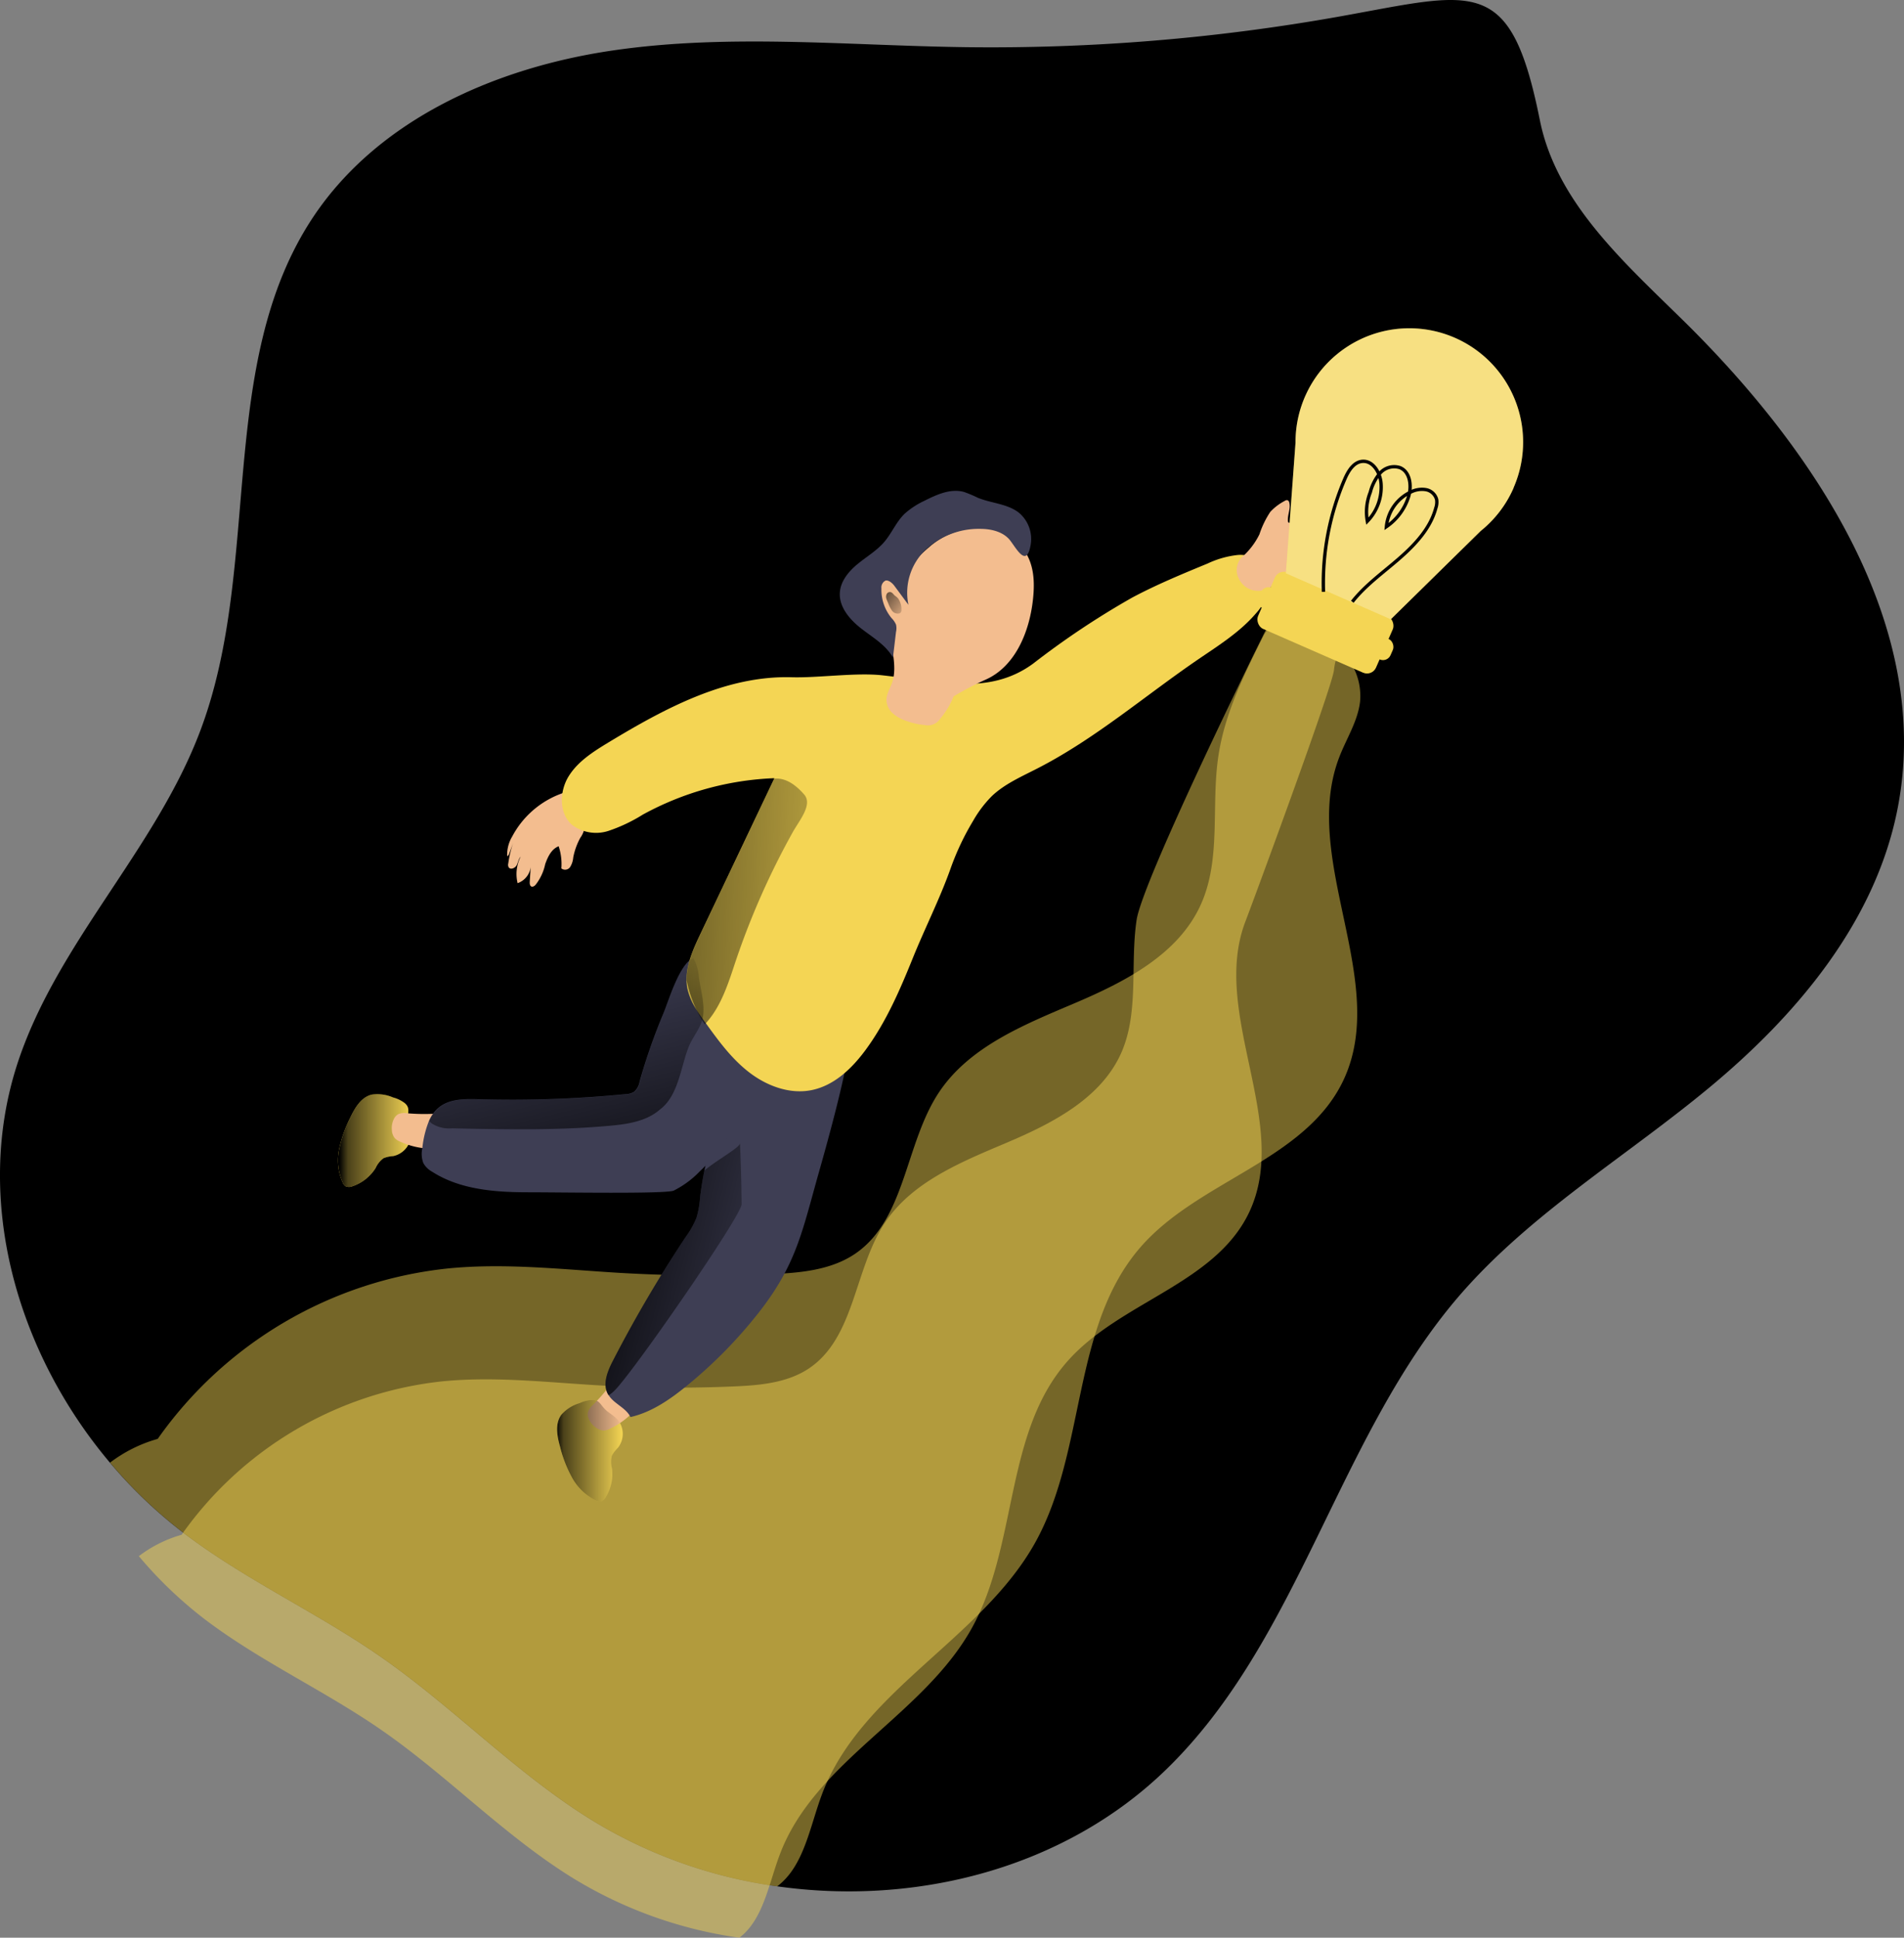 <svg xmlns="http://www.w3.org/2000/svg" xmlns:xlink="http://www.w3.org/1999/xlink" width="457.648" height="465.634" viewBox="0 0 457.648 465.634"><rect x="0" y="0" width="457.648" height="465.634" fill="#808080" stroke="none"/><defs><linearGradient id="a" x1="0.001" y1="0.5" x2="0.996" y2="0.5" gradientUnits="objectBoundingBox"><stop offset="0.01"/><stop offset="0.13" stop-opacity="0.69"/><stop offset="1" stop-opacity="0"/></linearGradient><linearGradient id="b" x1="0.006" y1="0.499" x2="1.005" y2="0.499" xlink:href="#a"/><linearGradient id="c" x1="-1.166" y1="0.37" x2="2.116" y2="0.633" xlink:href="#a"/><linearGradient id="d" x1="0.797" y1="1.294" x2="0.336" y2="0.098" xlink:href="#a"/><linearGradient id="e" x1="0.084" y1="0.315" x2="1.33" y2="0.865" xlink:href="#a"/><linearGradient id="f" x1="-0.477" y1="-0.385" x2="1.388" y2="1.312" xlink:href="#a"/><radialGradient id="g" cx="0.469" cy="0.488" r="0.441" gradientTransform="matrix(-1.123, -0.401, 0.492, -0.916, 334.956, 73.18)" gradientUnits="objectBoundingBox"><stop offset="0.34" stop-color="#fff"/><stop offset="1" stop-color="#fff" stop-opacity="0.388"/></radialGradient><linearGradient id="h" x1="-58.492" y1="102.339" x2="-57.492" y2="102.339" xlink:href="#a"/><linearGradient id="i" x1="-52.299" y1="281.165" x2="-51.299" y2="281.165" xlink:href="#a"/></defs><g transform="translate(0.033 -0.041)"><path d="M505.012,216.769C499.57,243.6,480.8,265.892,459.7,283.343c-19.976,16.535-42.738,30.088-59.719,49.646-29.447,34.013-38.448,82.926-70.786,114.2-24.306,23.547-59.849,32.7-93.4,27.943a115.5,115.5,0,0,1-44.557-15.921c-18.315-11.316-33.306-27.2-51.019-39.442-15.031-10.4-31.841-18.092-46.454-29.081A112.165,112.165,0,0,1,75.443,373.32c-22.239-26.347-32.8-62.793-22.383-95.393,9.38-29.277,33.359-51.8,44.151-80.584,14.953-39.782,3.571-88.054,27.145-123.414,15.7-23.482,43.89-35.818,71.806-39.926s56.317-1.217,84.522-.824a476.9,476.9,0,0,0,90.7-7.431c32.378-5.821,40.737-9.981,47.762,24.96,3.925,19.623,19.976,33.934,34.209,47.906C485.376,130.01,513.96,172.788,505.012,216.769Z" transform="translate(-49.06 -21.81)" style="isolation:isolate"/><path d="M364.756,168.313c-9.6,24.633,12.271,54.054.876,77.916-9.157,19.126-34.6,23.9-48.586,39.834-16.745,19.086-13.082,48.874-25.4,71.074-12.964,23.325-42.071,35.648-51.346,60.713-2.878,7.731-4.291,17.163-10.7,21.938a115.5,115.5,0,0,1-44.557-15.921c-18.315-11.316-33.306-27.2-51.019-39.442-15.031-10.4-31.841-18.092-46.454-29.081A112.166,112.166,0,0,1,69.25,337.971a34.144,34.144,0,0,1,11.447-5.7,97.787,97.787,0,0,1,69.648-40.946c13.8-1.387,27.707.236,41.561,1.06q18.014,1.033,36.067.3c7.025-.3,14.39-.916,20.251-4.827,12.284-8.268,12.048-26.438,20.211-38.788,7.274-11,20.395-16.287,32.535-21.441s25.013-11.708,30.441-23.73c4.984-11,2.433-23.809,4.239-35.74,1.531-10.243,6.24-19.688,10.871-28.937,2.682-5.324,9.759-1.478,15.1,1.164a15.044,15.044,0,0,1,8.085,14.691C369.165,159.784,366.47,163.9,364.756,168.313Z" transform="translate(-42.827 13.538)" fill="#f4d554" opacity="0.48" style="isolation:isolate"/><path d="M340.576,207.942c-8.634,22.174,11.054,48.664.8,70.132-8.228,17.19-31.161,21.441-43.746,35.831-15.07,17.176-11.774,43.994-22.867,63.983-11.669,21.049-37.937,32.09-46.244,54.643-2.616,6.973-3.925,15.463-9.641,19.767a104.156,104.156,0,0,1-40.109-14.39c-16.457-10.191-29.984-24.489-45.9-35.5-13.54-9.38-28.675-16.3-41.862-26.164a100.114,100.114,0,0,1-16.47-15.633,30.7,30.7,0,0,1,10.282-5.141A88.093,88.093,0,0,1,147.5,318.6c12.428-1.23,24.947.222,37.414.955a320.041,320.041,0,0,0,32.469.275c6.332-.262,12.977-.824,18.236-4.343,11.054-7.444,10.845-23.8,18.2-34.915,6.541-9.9,18.315-14.652,29.277-19.3s22.527-10.557,27.472-21.363c4.474-9.9,2.185-21.441,3.794-32.181,1.387-9.157,26.883-61.341,31.056-69.661,2.407-4.788,9.759,0,14.56,2.446s2.394,1.871,1.818,7.2C361.337,151.965,342.119,203.939,340.576,207.942Z" transform="translate(-41.2 13.377)" fill="#f4d554" opacity="0.48" style="isolation:isolate"/><path d="M159.827,279a8.123,8.123,0,0,0-3.048.772,9.314,9.314,0,0,0-4.369,2.773c-1.57,2.146-1.033,5.141-.314,7.705a30.519,30.519,0,0,0,2.9,7.47,13.082,13.082,0,0,0,5.73,5.455,1.95,1.95,0,0,0,1.073.235,2.041,2.041,0,0,0,1.308-1.086,10.465,10.465,0,0,0,1.452-6.933,5.782,5.782,0,0,1,0-3.022,8.267,8.267,0,0,1,1.452-1.871,5.416,5.416,0,0,0,.3-6.253c-.955-1.439-2.616-2.041-3.663-3.284C161.724,279.968,161.436,279,159.827,279Z" transform="translate(-17.512 57.44)" fill="#f4d554"/><path d="M158.3,281.462a3.925,3.925,0,0,0-1.23,1.753,2.486,2.486,0,0,0,.1,1.413,4.84,4.84,0,0,0,1.779,2.276,3.31,3.31,0,0,0,1.936.733,3.781,3.781,0,0,0,1.491-.445,18.2,18.2,0,0,0,4.8-3.257,4.487,4.487,0,0,0,1.57-2.42,4.906,4.906,0,0,0-.144-1.74c-.118-.562-.262-1.112-.392-1.674a2.473,2.473,0,0,0-.235-.68,2.513,2.513,0,0,0-.484-.576,7.718,7.718,0,0,0-2.616-1.9c-.929-.34-1.23.118-1.753.837A47.733,47.733,0,0,1,158.3,281.462Z" transform="translate(-15.779 56.155)" fill="#f3bd8f"/><path d="M218.841,215.794c-.929,7.483-5.089,22.514-7.156,29.8-4.095,14.39-5.39,22.462-14.665,34.248a111.441,111.441,0,0,1-17.49,17.713c-3.925,3.179-8.294,6.162-13.252,7.287-1.1-2.25-3.925-3.153-5.233-5.233-.065-.1-.118-.209-.183-.3-1.308-2.459-.078-5.468,1.2-7.954a309.362,309.362,0,0,1,17.464-29.761,21.02,21.02,0,0,0,2.616-4.657,21.992,21.992,0,0,0,.85-4.8c.262-2.211.615-4.4,1.047-6.541a187.626,187.626,0,0,1,6.75-23.181,22.749,22.749,0,0,1,3.611-7.47c3.1-3.689,8.176-5.023,12.951-5.7C214.707,208.154,219.926,207.081,218.841,215.794Z" transform="translate(-14.766 35.719)" fill="#3e3e54"/><path d="M127.194,225a7.953,7.953,0,0,0-2.839-1.374,9.419,9.419,0,0,0-5.128-.68c-2.616.641-4.082,3.284-5.233,5.7a30.716,30.716,0,0,0-2.616,7.587,13.082,13.082,0,0,0,.89,7.849,1.949,1.949,0,0,0,.667.876,2.054,2.054,0,0,0,1.688,0,10.466,10.466,0,0,0,5.56-4.382,5.861,5.861,0,0,1,1.91-2.355,7.536,7.536,0,0,1,2.315-.5,5.442,5.442,0,0,0,4.252-4.6c.183-1.714-.667-3.205-.706-4.866C127.966,226.973,128.4,226.044,127.194,225Z" transform="translate(-29.92 40.133)" fill="#f4d554"/><path d="M159.827,279a8.123,8.123,0,0,0-3.048.772,9.314,9.314,0,0,0-4.369,2.773c-1.57,2.146-1.033,5.141-.314,7.705a30.519,30.519,0,0,0,2.9,7.47,13.082,13.082,0,0,0,5.73,5.455,1.95,1.95,0,0,0,1.073.235,2.041,2.041,0,0,0,1.308-1.086,10.465,10.465,0,0,0,1.452-6.933,5.782,5.782,0,0,1,0-3.022,8.267,8.267,0,0,1,1.452-1.871,5.416,5.416,0,0,0,.3-6.253c-.955-1.439-2.616-2.041-3.663-3.284C161.724,279.968,161.436,279,159.827,279Z" transform="translate(-17.512 57.44)" fill="url(#a)"/><path d="M127.194,225a7.953,7.953,0,0,0-2.839-1.374,9.419,9.419,0,0,0-5.128-.68c-2.616.641-4.082,3.284-5.233,5.7a30.716,30.716,0,0,0-2.616,7.587,13.082,13.082,0,0,0,.89,7.849,1.949,1.949,0,0,0,.667.876,2.054,2.054,0,0,0,1.688,0,10.466,10.466,0,0,0,5.56-4.382,5.861,5.861,0,0,1,1.91-2.355,7.536,7.536,0,0,1,2.315-.5,5.442,5.442,0,0,0,4.252-4.6c.183-1.714-.667-3.205-.706-4.866C127.966,226.973,128.4,226.044,127.194,225Z" transform="translate(-29.92 40.133)" fill="url(#b)"/><path d="M124.764,226.366a4.055,4.055,0,0,0-2.132.183,2.616,2.616,0,0,0-1.02,1.007,4.867,4.867,0,0,0-.576,2.813,3.283,3.283,0,0,0,.693,1.962,3.6,3.6,0,0,0,1.308.85,18.537,18.537,0,0,0,5.586,1.57,4.461,4.461,0,0,0,2.865-.379,4.723,4.723,0,0,0,1.23-1.217c.353-.458.68-.916,1.02-1.387a3,3,0,0,0,.34-.628,2.864,2.864,0,0,0,.118-.746,7.849,7.849,0,0,0-.118-3.179c-.34-.916-.89-.863-1.779-.8A47.457,47.457,0,0,1,124.764,226.366Z" transform="translate(-26.875 41.198)" fill="#f3bd8f"/><path d="M213.741,221.875a4.278,4.278,0,0,1-1.622,2.486c-7.98,7.444-10.793,17.294-18.759,24.738a23.036,23.036,0,0,1-6.266,4.631c-1.923.837-27.053.406-34.955.406s-16.4-.615-23.129-4.945a5.429,5.429,0,0,1-2.106-2.067,6.305,6.305,0,0,1-.235-3.624,23.847,23.847,0,0,1,1.6-6.541,8.386,8.386,0,0,1,2.512-3.323c2.616-2,6.2-1.949,9.484-1.858a279.95,279.95,0,0,0,35.2-1.217,4.239,4.239,0,0,0,2.132-.589,4.369,4.369,0,0,0,1.308-2.486,140.646,140.646,0,0,1,5.691-16.339c1.19-2.813,3.925-12.166,7.234-13.252l.249-.065c3.506-.693,9.393,7.077,11.486,9.38a86.667,86.667,0,0,1,9.288,12.192A4.068,4.068,0,0,1,213.741,221.875Z" transform="translate(-25.182 32.411)" fill="#3e3e54"/><path d="M142.211,182.687a8.53,8.53,0,0,1,1.217-4.644,21.886,21.886,0,0,1,13.33-10.793c1.151,2.08,2.289,4.082,3.427,6.162a4.709,4.709,0,0,1,.706,1.818,5.808,5.808,0,0,1-1.1,3.14,16.168,16.168,0,0,0-1.7,4.736,5.1,5.1,0,0,1-.746,2.289,1.465,1.465,0,0,1-2.106.327,13.357,13.357,0,0,0-.654-5.324c-1.74.68-2.616,2.551-3.231,4.3a12,12,0,0,1-2.342,5c-.262.275-.654.523-.994.366s-.406-.68-.379-1.1l.262-4.16a4.723,4.723,0,0,1-3.179,4.461,9.262,9.262,0,0,1,.733-6.371c-.536.576-.6,1.439-.994,2.119s-1.491,1.1-1.9.419a1.308,1.308,0,0,1-.078-.916,26.085,26.085,0,0,1,1.19-4.984l-1.06,2.9C142.407,182.621,142.407,182.844,142.211,182.687Z" transform="translate(-20.343 23)" fill="#f3bd8f"/><path d="M322.155,132.535a14.22,14.22,0,0,1-3.1,5.35c-3.846,4.474-8.935,7.653-13.8,10.976-12.938,8.83-24.856,19.178-38.853,26.321-3.754,1.923-7.705,3.65-10.766,6.541a28.1,28.1,0,0,0-4.526,5.978,62.638,62.638,0,0,0-5.481,11.643c-2.616,7.287-6.109,14.142-9,21.3-3.1,7.679-6.41,15.345-11.3,22.017-3.284,4.474-7.574,8.647-13.082,9.746-5.233,1.033-10.7-1.007-14.926-4.252s-7.391-7.574-10.465-11.852l-.078-.092c-.772-1.06-1.557-2.145-2.25-3.284a14.7,14.7,0,0,1-2.132-5.1,13.66,13.66,0,0,1-.183-1.923c0-3.715,1.609-7.365,3.231-10.779q8.935-18.8,17.857-37.584v-.1a71.571,71.571,0,0,0-31.58,8.752,38.853,38.853,0,0,1-8.294,3.925,9.628,9.628,0,0,1-8.726-1.465c-3.166-2.786-3.035-8.019-.837-11.617s5.926-5.952,9.537-8.15c13.553-8.189,28.27-16.156,44.112-15.7,6.305.183,15.463-1.164,21.742-.471,13.226,1.452,25.627,5.063,36.328-2.839a198.328,198.328,0,0,1,23.757-15.829c5.834-3.113,11.983-5.651,18.105-8.176a22.749,22.749,0,0,1,7.156-2.054,7.587,7.587,0,0,1,6.646,2.721A7.169,7.169,0,0,1,322.155,132.535Z" transform="translate(-17.246 9.599)" fill="#f4d554"/><path d="M216.041,133.854l-.667-.981a5.625,5.625,0,0,0-1.217-1.387,1.779,1.779,0,0,0-1.753-.249c-.824.392-1.779.824-1.845,1.74a12.336,12.336,0,0,0,1.4,5.835,10.008,10.008,0,0,1,1.426,2.616,6.017,6.017,0,0,1,0,1.609c-.222,4.4,1.727,8.948.249,13.082-.51,1.413-1.4,2.747-1.308,4.252a4.435,4.435,0,0,0,1.4,2.917A8.66,8.66,0,0,0,216.552,165a17.49,17.49,0,0,0,4.971,1.2,3.558,3.558,0,0,0,3.728-1.544,19.519,19.519,0,0,0,3.205-5.35,75.34,75.34,0,0,1,7.483-3.925c7.234-3.061,10.714-11.434,11.577-19.243.406-3.6.366-7.4-1.308-10.609a13.265,13.265,0,0,0-11.2-6.724,18.6,18.6,0,0,0-12.506,4.7C219.508,126.031,215.767,129.917,216.041,133.854Z" transform="translate(0.722 8.071)" fill="#f3bd8f"/><path d="M246.33,117.229c-2.786-2.132-6.541-2.211-9.838-3.558a30.3,30.3,0,0,0-3.3-1.387c-3.231-.9-6.541.615-9.576,2.145a19.27,19.27,0,0,0-4.749,3.127c-1.975,1.936-3.048,4.618-4.84,6.724s-4.265,3.545-6.41,5.311-4.095,4.095-4.278,6.868c-.222,3.467,2.368,6.475,5.115,8.621s5.9,3.925,7.653,7l.733-6.175a3.924,3.924,0,0,0,0-1.753,5.089,5.089,0,0,0-1.06-1.544,10.688,10.688,0,0,1-2.446-7.143,1.875,1.875,0,0,1,.916-1.858c.693-.262,1.635.484,2.172,1.2l3.4,4.592a14.272,14.272,0,0,1,4.108-13.2,18.694,18.694,0,0,1,13.147-5.05c2.695,0,5.638.706,7.26,2.865s3.925,6.462,4.866.968a8.242,8.242,0,0,0-2.878-7.758Z" transform="translate(-1.506 5.977)" fill="#3e3e54"/><path d="M281.716,122.383a22.367,22.367,0,0,1,2.616-5.4,12.781,12.781,0,0,1,3.441-2.616.9.9,0,0,1,.693-.183.759.759,0,0,1,.432.6c.366,1.439-.471,2.93-.34,4.409a.484.484,0,0,0,.144.353c.2.157.471,0,.654-.17a58.873,58.873,0,0,1,5.821-4.866,11.564,11.564,0,0,1,7.117-2.237c0,2.015-1.688,3.571-3.27,4.827a14.809,14.809,0,0,1,7.221-3.231c.484.746-.183,1.688-.811,2.329l-4.356,4.409a13.775,13.775,0,0,1,6.1-2.381,1.073,1.073,0,0,1,.641,0,.785.785,0,0,1,.3.981,2.132,2.132,0,0,1-.693.876,47.461,47.461,0,0,1-8.006,5.769,18.9,18.9,0,0,1,5.063-1.544,2.42,2.42,0,0,1-.955,2.407,17.569,17.569,0,0,1-3.676,2.472,23.09,23.09,0,0,1-7.928,3.218c-1.779.235-3.689.092-5.233.981-.719.419-1.308,1.047-1.988,1.518a5.677,5.677,0,0,1-4.7.876,5.128,5.128,0,0,1-3.244-2.76,4.487,4.487,0,0,1,.667-5.076,17.609,17.609,0,0,0,4.291-5.56Z" transform="translate(20.969 6.055)" fill="#f3bd8f"/><path d="M200.68,177.784a185.756,185.756,0,0,0-13.658,30.821c-1.779,5.324-3.454,10.91-7.208,15.044a1.859,1.859,0,0,1-.262.288,27.351,27.351,0,0,1-2.067-3.663,30.729,30.729,0,0,1-2.315-7.025c0-3.715,1.609-7.365,3.231-10.779q8.935-18.8,17.857-37.584c2.119-.2,4.526.759,7.182,3.807C205.572,171.126,202.249,174.959,200.68,177.784Z" transform="translate(-10.184 22.264)" fill="url(#c)"/><path d="M193.571,212.43c-.549,2.315-2.342,4.382-3.244,6.541-1.975,4.814-2.472,11.878-6.96,15.227-3.218,2.865-7.849,3.545-12.075,3.925-12.624,1.151-25.34.89-37.937.615a7.771,7.771,0,0,1-4.853-1.164,3.741,3.741,0,0,1-.6-.6,8.386,8.386,0,0,1,2.512-3.323c2.616-2,6.2-1.949,9.484-1.858a279.949,279.949,0,0,0,35.2-1.217,4.239,4.239,0,0,0,2.132-.589,4.369,4.369,0,0,0,1.308-2.486,140.652,140.652,0,0,1,5.625-16.379c1.19-2.813,3.925-12.166,7.234-13.252a11.315,11.315,0,0,1,1.308,4.461C193.087,205.405,194.317,209.277,193.571,212.43Z" transform="translate(-24.752 32.437)" fill="url(#d)"/><path d="M162.218,291.513a5.679,5.679,0,0,1-1.2.9c-.065-.1-.118-.209-.183-.3-1.308-2.459-.078-5.468,1.2-7.954a309.386,309.386,0,0,1,17.5-29.761,21.021,21.021,0,0,0,2.616-4.657,21.992,21.992,0,0,0,.85-4.8c.262-2.211.615-4.4,1.047-6.541,3.31-2.721,8.556-5.534,8.556-6.541.222,4.893.353,9.759.392,14.665C192.908,249.4,166.208,287.955,162.218,291.513Z" transform="translate(-14.776 42.912)" fill="url(#e)"/><path d="M212.876,130.612a.876.876,0,0,0-.9.484,1.543,1.543,0,0,0-.078,1.086,9.842,9.842,0,0,0,.419,1.02,8.139,8.139,0,0,0,.9,1.818,1.727,1.727,0,0,0,1.766.733.955.955,0,0,0,.392-.249,1.1,1.1,0,0,0,.157-.589,4.7,4.7,0,0,0-.785-2.747,3.545,3.545,0,0,0-.785-.68C213.622,131.2,213.36,130.7,212.876,130.612Z" transform="translate(1.114 11.706)" fill="url(#f)"/><rect width="30.952" height="14.783" rx="2.36" transform="matrix(0.916, 0.401, -0.401, 0.916, 307.337, 136.68)" fill="#f4d554"/><rect width="34.615" height="5.364" rx="1.98" transform="matrix(0.916, 0.401, -0.401, 0.916, 303.846, 140.504)" fill="#f4d554"/><path d="M340.011,120.544a27.2,27.2,0,0,1-7.915,10.335l-21.585,21.206L285.29,141.03l2.315-31.4a27.354,27.354,0,1,1,52.406,10.858Z" transform="translate(23.753 -3.226)" fill="#f4d554"/><path d="M340.011,120.544a27.2,27.2,0,0,1-7.915,10.335l-21.585,21.206L285.29,141.03l2.315-31.4a27.354,27.354,0,1,1,52.406,10.858Z" transform="translate(23.753 -3.226)" opacity="0.69" fill="url(#g)" style="isolation:isolate"/><path d="M292.208,137.947a63.067,63.067,0,0,1,5.128-27.106c.824-1.91,2.106-4.042,4.173-4.239,2.551-.235,4.3,2.616,4.526,5.233a11.774,11.774,0,0,1-3.284,9.157,12.755,12.755,0,0,1,.706-6.96,11.564,11.564,0,0,1,2.355-4.618,4.526,4.526,0,0,1,4.762-1.308c2.486.994,2.878,4.448,2.08,7.012a13.736,13.736,0,0,1-5.324,7.182,10.282,10.282,0,0,1,5.978-8.385,5.887,5.887,0,0,1,3.558-.51,3.257,3.257,0,0,1,2.538,2.355,4.3,4.3,0,0,1-.2,2.067c-1.308,4.906-5.01,8.83-8.856,12.179s-8.058,6.332-11.211,10.335" transform="translate(25.874 4.305)" fill="none" stroke="#000" stroke-miterlimit="10" stroke-width="0.8"/><rect width="30.952" height="14.783" rx="2.36" transform="matrix(0.916, 0.401, -0.401, 0.916, 307.337, 136.68)" fill="url(#h)"/><rect width="34.615" height="5.364" rx="1.98" transform="matrix(0.916, 0.401, -0.401, 0.916, 303.846, 140.504)" fill="url(#i)"/></g></svg>